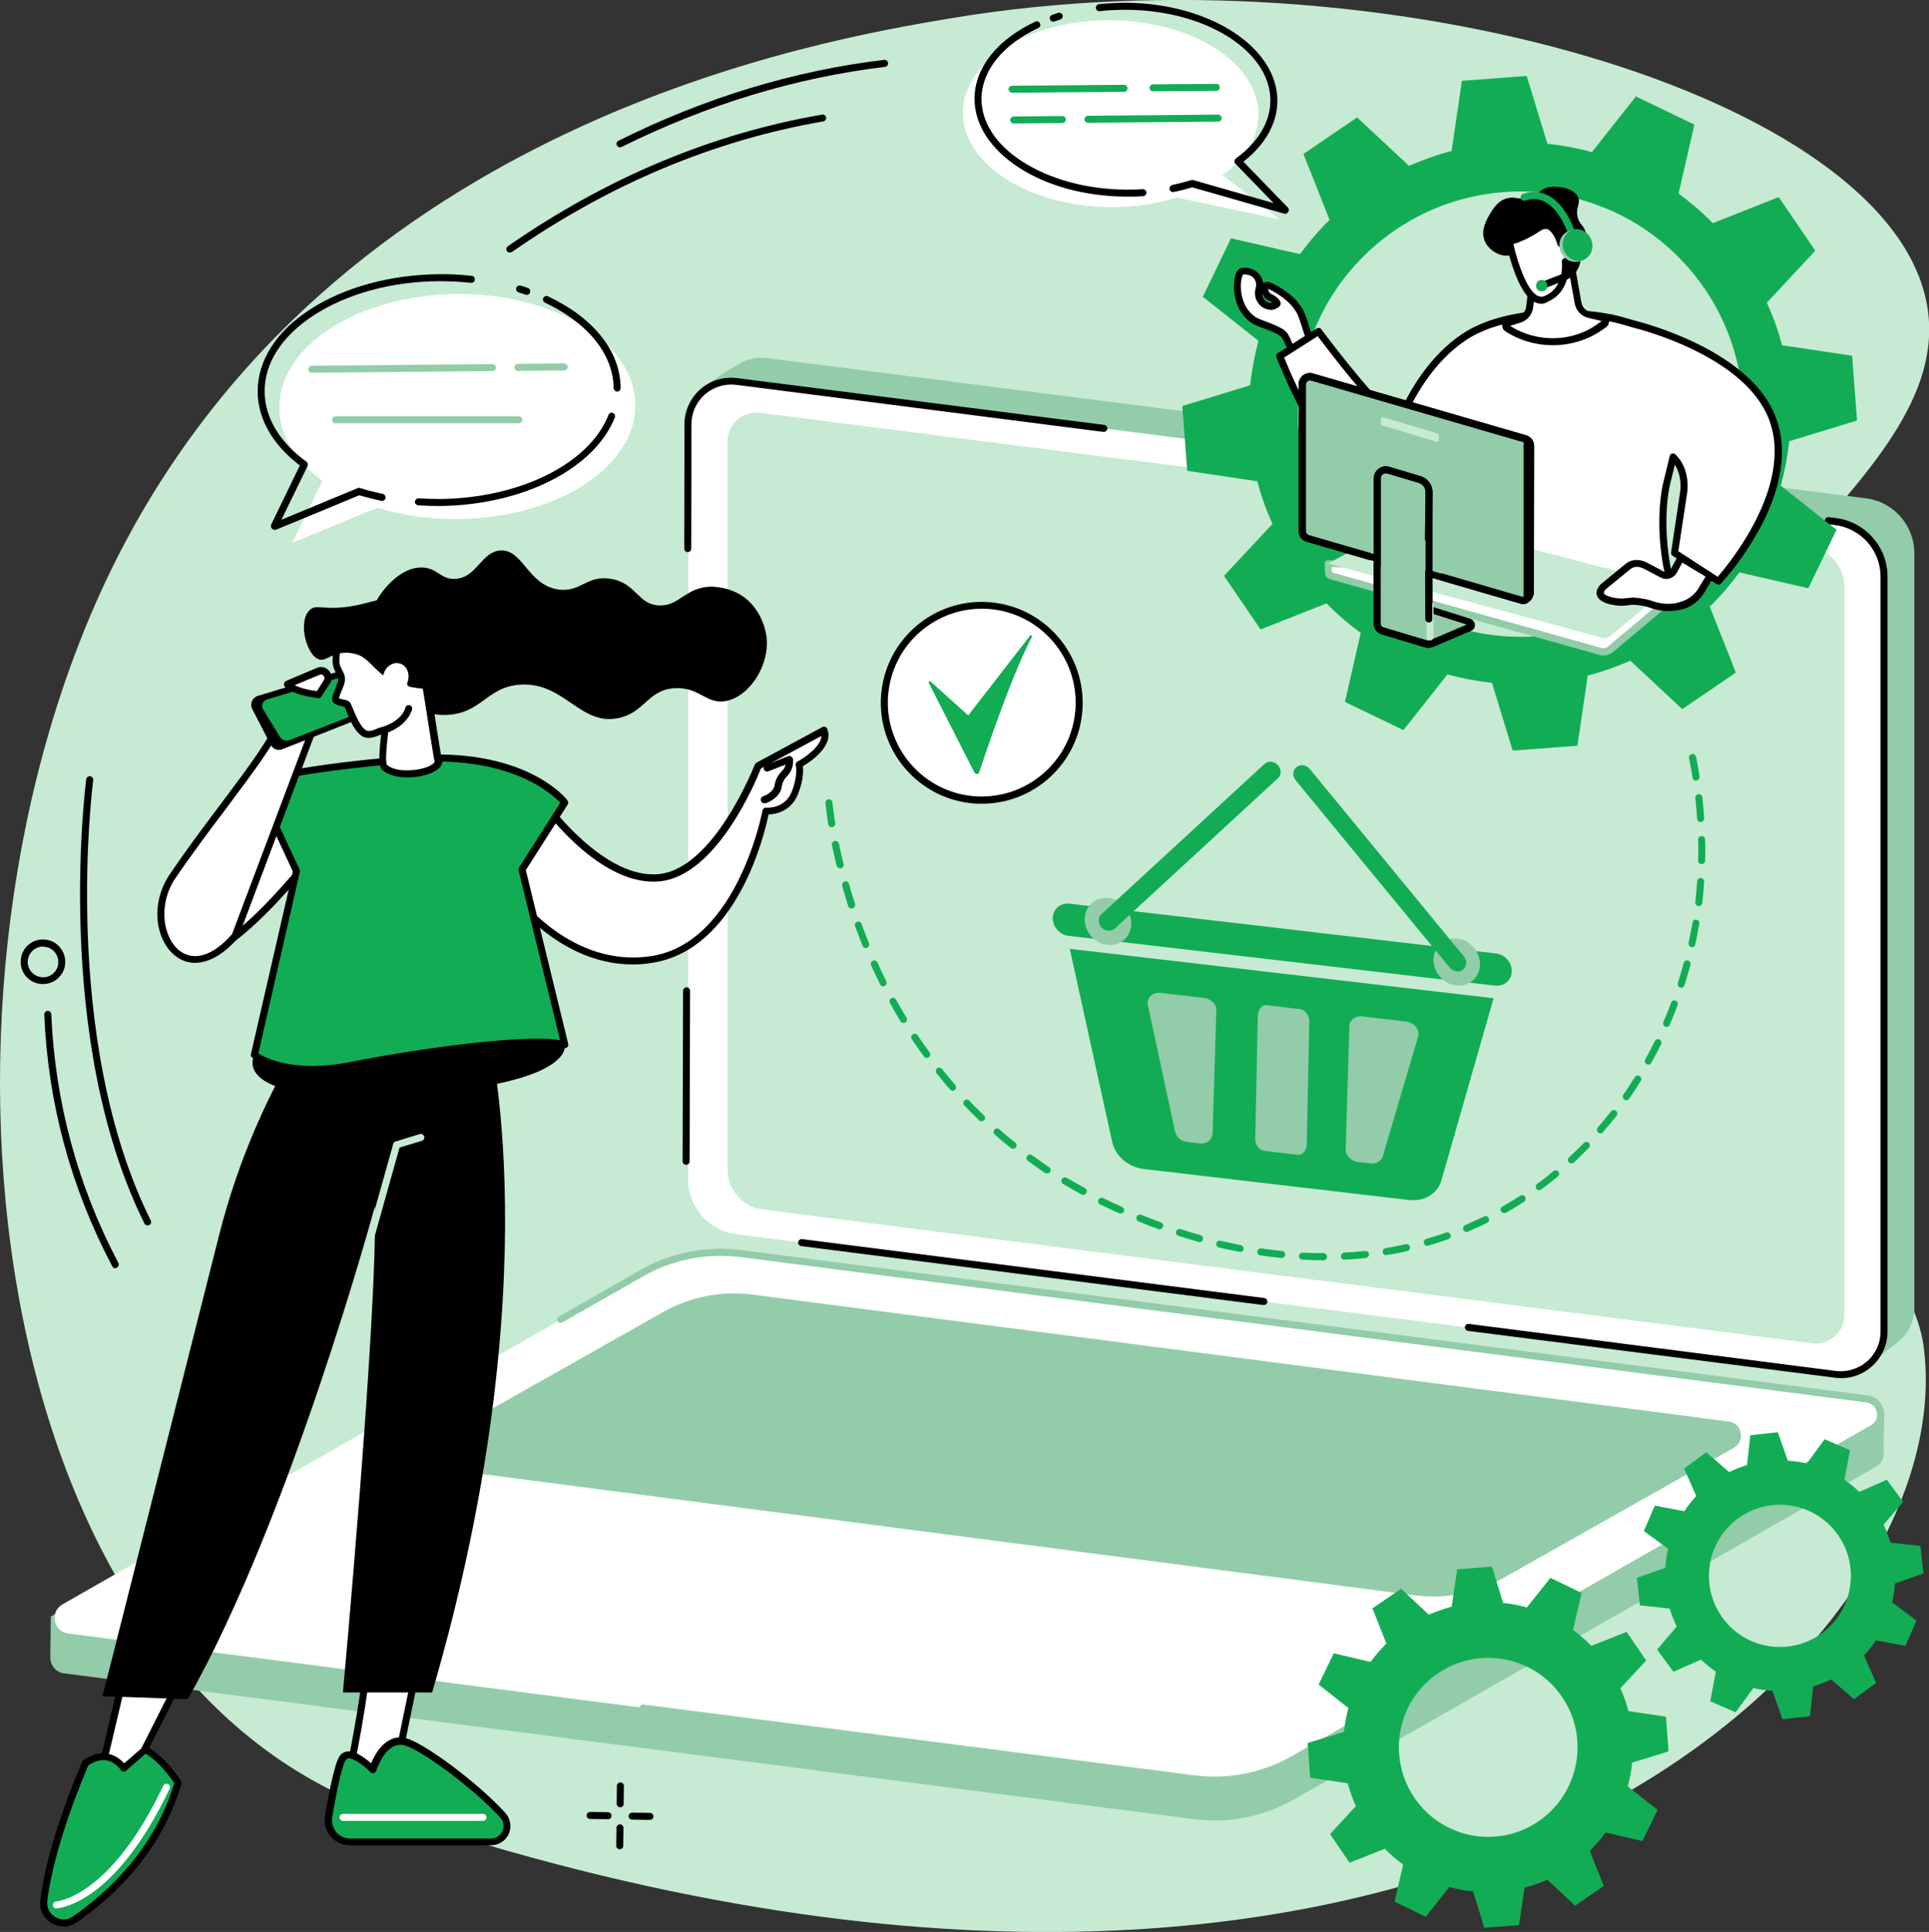 <?xml version="1.0" encoding="utf-8"?>
<!-- Generator: Adobe Illustrator 27.0.1, SVG Export Plug-In . SVG Version: 6.00 Build 0)  -->
<svg version="1.1" id="Vrstva_1" xmlns="http://www.w3.org/2000/svg" xmlns:xlink="http://www.w3.org/1999/xlink" x="0px" y="0px"
	 viewBox="0 0 828 829.3" style="enable-background:new 0 0 828 829.3;" xml:space="preserve">
<rect x="0" y="0" width="828" height="829.3" fill="#333333" stroke="none"/>
<style type="text/css">
	.st0{fill:#C7EAD2;}
	.st1{fill:#92CCA9;}
	.st2{fill:#FFFFFF;}
	.st3{fill:#12AC55;}
</style>
<path class="st0" d="M408.4,7.8C353,17.1,144.3,51.9,49.5,241C-41.9,423.6-8.9,719.7,166.6,778.6C617.1,929.8,844,707.3,825.6,577.3
	c-6.9-48.7-103.3-139.6-114-206.1c-16.9-105.1,129.1-161.8,115.6-240C811.6,41.1,593.1-23,408.4,7.8z"/>
<path class="st1" d="M802.3,585.6l-473.1-65.8c-11.9-1.5-20.8-11.6-20.8-23.6l-6.5-330c0,0,10.8-7.8,16.9-10.8
	c3.1-1.5,6.7-2.2,10.4-1.7l471.7,60.2c11.9,1.5,20.8,11.6,20.8,23.6v324.1c0,5.8-2.7,10.9-6.8,14.3
	C811.2,579,802.3,585.6,802.3,585.6z"/>
<path class="st2" d="M787.9,590l-471.7-60.2c-11.9-1.5-20.8-11.6-20.8-23.6V182.1c0-11.1,9.8-19.7,20.8-18.3l471.7,60.2
	c11.9,1.5,20.8,11.6,20.8,23.6v324.1C808.7,582.8,798.9,591.4,787.9,590z"/>
<path class="st0" d="M777.8,576.6l-450.4-57.4c-8.6-1.1-15.1-8.5-15.1-17.2V189.4c0-7.4,6.5-13.2,13.9-12.2l450.4,57.4
	c8.6,1.1,15.1,8.5,15.1,17.2v312.7C791.7,571.8,785.2,577.6,777.8,576.6z"/>
<path d="M542.5,560.2c-0.1,0-0.1,0-0.2,0l-198.4-25.3c-0.8-0.1-1.4-0.9-1.3-1.7c0.1-0.8,0.9-1.4,1.7-1.3l198.4,25.3
	c0.8,0.1,1.4,0.9,1.3,1.7C543.9,559.6,543.2,560.2,542.5,560.2z"/>
<path d="M790.2,591.6c-0.8,0-1.7-0.1-2.5-0.2l-157.6-20.1c-0.8-0.1-1.4-0.9-1.3-1.7c0.1-0.8,0.9-1.4,1.7-1.3L788,588.5
	c4.8,0.6,9.7-0.9,13.4-4.1c3.7-3.2,5.8-7.9,5.8-12.7V247.5c0-11.2-8.4-20.7-19.5-22.1l-3.1-0.4c-0.8-0.1-1.4-0.9-1.3-1.7
	c0.1-0.8,0.9-1.4,1.7-1.3l3.1,0.4c12.6,1.6,22.1,12.4,22.1,25.1v324.1c0,5.7-2.5,11.2-6.8,15C799.7,589.9,795,591.6,790.2,591.6z"/>
<path d="M295.2,237C295.2,237,295.2,237,295.2,237c-0.8,0-1.5-0.7-1.5-1.5l0.1-53.4c0-5.7,2.5-11.2,6.8-15c4.3-3.8,10-5.5,15.7-4.8
	l157.7,20.1c0.8,0.1,1.4,0.9,1.3,1.7c-0.1,0.8-0.9,1.4-1.7,1.3L316,165.2c-4.8-0.6-9.7,0.9-13.4,4.1c-3.7,3.2-5.8,7.9-5.8,12.7
	l-0.1,53.4C296.7,236.4,296,237,295.2,237z"/>
<path d="M294.5,500C294.5,500,294.5,500,294.5,500c-0.8,0-1.5-0.7-1.5-1.5l0.2-73.2c0-0.8,0.7-1.5,1.5-1.5c0,0,0,0,0,0
	c0.8,0,1.5,0.7,1.5,1.5l-0.2,73.2C296,499.4,295.3,500,294.5,500z"/>
<path class="st1" d="M512.7,780.9L27.5,718.3c-3.8-0.5-5.9-3.7-5.9-6.8c0-2.2,0.2-17.6,0.2-17.6l256.5-146.6
	c12.9-7.3,29.5-10.2,44.2-8.3l479,61.8c2.9,0.4,5.4,2.2,6.5,4.9l0.8,1.8c0,0-0.4,12.9-0.2,15.9c0.1,2.4-0.9,4.8-3.4,6.2l-250.1,143
	C542.2,779.8,527.3,782.8,512.7,780.9z"/>
<path class="st2" d="M87.2,708.7l-57.9-7.5c-6.4-0.8-8.1-9.3-2.5-12.5l248.7-142.1c12.9-7.3,27.7-10.3,42.4-8.4l483.4,62.4
	c6.4,0.8,8.1,9.3,2.5,12.5L555.1,755.3c-12.9,7.3-27.7,10.3-42.4,8.4L87.2,708.7z"/>
<path class="st1" d="M607.3,684.8l-419.2-54.5c-5.8-0.7-7.3-8.4-2.2-11.3l98.6-55.7c11.6-6.6,25.1-9.3,38.3-7.6l419.2,54.5
	c5.8,0.7,7.3,8.4,2.2,11.3l-98.6,55.7C634,683.9,620.6,686.5,607.3,684.8z"/>
<path class="st1" d="M521.2,765.7c-2.9,0-5.8-0.2-8.7-0.6l-236.7-30.4c-0.8-0.1-1.4-0.9-1.3-1.7c0.1-0.8,0.9-1.4,1.7-1.3l236.7,30.4
	c14.3,1.8,29-1.1,41.5-8.2l248.7-142.1c2.4-1.4,2.9-3.8,2.5-5.6c-0.4-1.8-1.7-3.8-4.5-4.2l-483.4-62.4c-14.3-1.8-29,1.1-41.5,8.2
	l-34.9,19.9c-0.7,0.4-1.6,0.2-2-0.6c-0.4-0.7-0.2-1.6,0.6-2l34.9-19.9c13.1-7.5,28.5-10.5,43.4-8.6l483.4,62.4c3.6,0.5,6.3,3,7,6.6
	c0.7,3.5-0.9,7-4,8.8L555.8,756.6C545.3,762.6,533.3,765.7,521.2,765.7z"/>
<path class="st3" d="M641.1,428.5l-181.9-21.2l18.2,82.9c1.3,6,6.9,10.8,13.5,11.6l113.8,13.3c6.6,0.8,12.4-2.7,14-8.4L641.1,428.5z
	"/>
<path class="st3" d="M641.8,423.1l-183.2-21.4c-3.8-0.4-6.8-3.9-6.7-7.7c0.1-3.8,3.3-6.5,7.1-6.1l183.2,21.4
	c3.8,0.4,6.8,3.9,6.7,7.7C648.8,420.8,645.6,423.5,641.8,423.1z"/>
<path class="st1" d="M516.9,428.4l-18.7-2.2c-3.5-0.4-6.2,2.2-5.5,5.3l11.7,54.3c0.5,2.3,2.7,4.1,5.2,4.4l5.3,0.6
	c3,0.4,5.5-1.5,5.6-4.2l1.6-52.8C522.3,431.2,519.9,428.7,516.9,428.4z"/>
<path class="st1" d="M608.7,445c0.9-2.9-1.6-6.1-5.2-6.5l-18.7-2.2c-3-0.4-5.5,1.5-5.6,4.2l-1.6,52.8c-0.1,2.7,2.3,5.1,5.3,5.5
	l5.3,0.6c2.6,0.3,4.8-1,5.4-3.2L608.7,445z"/>
<path class="st1" d="M558.2,433.2l-14.3-1.7c-2.1-0.3-3.9,1.7-4,4.4l-1.1,52.8c-0.1,2.7,1.6,5,3.8,5.3l14.3,1.7
	c2.1,0.3,3.9-1.7,4-4.4l1.1-52.8C562,435.8,560.3,433.5,558.2,433.2z"/>
<g>
	<path class="st1" d="M485.6,396.7c-0.1,5.5-4.8,9.5-10.3,8.9s-9.9-5.7-9.7-11.2c0.1-5.5,4.8-9.5,10.3-8.9
		C481.4,386.1,485.7,391.1,485.6,396.7z"/>
	<path class="st3" d="M475.5,399.5c-1-0.1-2-0.6-2.7-1.4c-1.6-1.7-1.6-4.3,0-5.7l70-64.5c1.6-1.4,4.1-1.2,5.7,0.5
		c1.6,1.7,1.6,4.3,0,5.7l-70,64.5C477.6,399.3,476.5,399.6,475.5,399.5z"/>
</g>
<g>
	<path class="st1" d="M615.3,411.8c-0.1,5.5,4.2,10.6,9.7,11.2c5.5,0.6,10.1-3.3,10.3-8.9c0.1-5.5-4.2-10.6-9.7-11.2
		C620.1,402.3,615.5,406.2,615.3,411.8z"/>
	<path class="st3" d="M625.2,417c1,0.1,2-0.1,2.8-0.8c1.7-1.3,1.8-3.9,0.3-5.7l-66.1-80.4c-1.5-1.8-4-2.2-5.7-0.8
		c-1.7,1.3-1.8,3.9-0.3,5.7l66.1,80.4C623.1,416.3,624.2,416.8,625.2,417z"/>
</g>
<ellipse transform="matrix(0.252 -0.968 0.968 0.252 23.232 633.327)" class="st2" cx="421.5" cy="301.6" rx="41.8" ry="41.8"/>
<path d="M421.5,345c-1.1,0-2.2,0-3.4-0.1c-23.8-1.8-41.7-22.7-39.9-46.5c0.9-11.5,6.2-22,15-29.6c8.8-7.5,20-11.2,31.5-10.3
	c23.8,1.8,41.7,22.7,39.9,46.5C462.9,327.7,443.9,345,421.5,345z M421.4,261.3c-9.6,0-18.8,3.4-26.2,9.7c-8.2,7-13.1,16.8-14,27.5
	c-1.7,22.2,15,41.6,37.1,43.3c1,0.1,2.1,0.1,3.1,0.1c20.9,0,38.6-16.1,40.2-37.2c1.7-22.2-15-41.6-37.1-43.3
	C423.5,261.3,422.4,261.3,421.4,261.3z"/>
<path class="st3" d="M442.9,273.4c-7,13.6-14.7,34.6-22.6,58.1c-0.3,0.9-1.5,1-2,0.2l-19.6-38.5c-0.3-0.5,0.4-1,0.8-0.6l16.1,14.5
	l26.5-34.2C442.4,272.4,443.1,272.8,442.9,273.4z"/>
<path class="st3" d="M768,189.4l29.1-8.9l-2.1-27.8l-30.1-4.5c-1.6-6.2-3.8-12.3-6.5-18.3l20.8-22.3l-15.7-23l-28.3,11.2
	c-4.6-4.7-9.5-8.9-14.7-12.7l6.8-29.6l-25.1-12.1l-18.9,23.9c-6.2-1.7-12.6-2.9-19.1-3.6l-8.9-29.1l-27.8,2.1l-4.4,30.1
	c-6.2,1.6-12.3,3.8-18.3,6.4l-22.3-20.8l-23,15.7l11.2,28.3c-4.7,4.6-8.9,9.5-12.7,14.7l-29.6-6.8l-12.1,25.1l23.9,18.9
	c-1.7,6.2-2.9,12.6-3.6,19.1l-29.1,8.9l2.1,27.8l30.1,4.5c1.6,6.2,3.8,12.3,6.5,18.3l-20.8,22.3l15.7,23l28.3-11.2
	c4.6,4.7,9.5,8.9,14.7,12.7l-6.8,29.6l25.1,12.1l18.9-23.9c6.2,1.7,12.6,2.9,19.1,3.6l8.9,29.1l27.8-2.1l4.4-30.1
	c6.2-1.6,12.3-3.8,18.3-6.4l22.3,20.8l23-15.7l-11.2-28.3c4.7-4.6,8.9-9.5,12.7-14.7l29.6,6.8l12.1-25.1l-23.9-18.9
	C766.1,202.2,767.3,195.8,768,189.4z M653.2,271.4c-50.2,0-90.9-40.7-90.9-90.9c0-50.2,40.7-90.9,90.9-90.9
	c50.2,0,90.9,40.7,90.9,90.9C744,230.7,703.4,271.4,653.2,271.4z"/>
<ellipse transform="matrix(0.707 -0.707 0.707 0.707 65.536 513.662)" class="st0" cx="652.8" cy="177.7" rx="95.6" ry="95.6"/>
<g>
	<g>
		<g>
			<path class="st2" d="M562.8,147.3c-1.4-3.7-3.5-11.5-5-14c-1.5-2.5-3.3-4.6-6.3-6.8c-1.5-1.1-4.7-3.2-7.1-4.1
				c-2.5-0.8-1.7,4.1,0.5,5.1c2.2,1,3.8,2.7,3.2,3.1c-0.4,0.3-1.7,1.5-4,0.8c-2.5-0.8-4.1-3.3-3.8-5.9c0-0.5,0.1-0.9,0.2-1.4
				c0.8-2.7-0.3-5.7-2.9-6.9c-1.2-0.6-2.6-1-4.4-0.8c-2.8,0.3-4.4,15.8,5.7,21.5c2.1,1.2,10.8,3.6,12.5,6.2c1.7,2.6,3.3,7.8,3.3,7.8
				L562.8,147.3z"/>
			<path d="M554,154l-0.6-1.7c0,0-1.6-5-3.2-7.4c-0.9-1.4-5.8-3.2-8.4-4.2c-1.6-0.6-2.9-1.1-3.6-1.5c-8.1-4.5-9.3-14.7-8.2-20
				c0.7-3.3,2.1-4.1,3.1-4.2c1.9-0.2,3.6,0.1,5.2,0.9c2.2,1.1,3.6,3.3,3.9,5.7c0.7-0.6,1.6-0.8,2.7-0.5c2.6,0.9,5.8,3.1,7.5,4.3
				c2.8,2,4.9,4.3,6.7,7.2c1,1.7,2.2,5.4,3.3,9c0.6,2,1.2,3.9,1.7,5.2l0.5,1.2L554,154z M533.6,117.8c-0.5,0.6-1.2,3.1-0.9,6.9
				c0.2,2.5,1.4,8.7,6.9,11.8c0.5,0.3,1.8,0.8,3.2,1.3c4.8,1.8,8.5,3.3,9.9,5.4c1.1,1.8,2.2,4.6,2.9,6.4l5.3-3
				c-0.4-1.2-0.9-2.7-1.4-4.2c-1-3.3-2.2-7-3-8.3c-1.6-2.6-3.4-4.5-5.9-6.4c-1.2-0.8-4-2.8-6.3-3.7c0.1,0.7,0.5,1.8,1.2,2.1
				c1.4,0.6,4.1,2.3,4.2,4.1c0,0.7-0.3,1.3-0.9,1.6l-0.1,0.1c-0.7,0.5-2.4,1.7-5.1,0.8c-3.1-1-5.2-4.1-4.9-7.5
				c0.1-0.6,0.1-1.1,0.3-1.6c0.6-2.1-0.3-4.3-2.1-5.2C536,118,534.8,117.7,533.6,117.8z M541.8,125.8c-0.1,1.9,1.1,3.6,2.8,4.1
				c0.6,0.2,1.1,0.2,1.5,0.1c-0.4-0.4-1-0.8-1.8-1.1C543.1,128.3,542.2,127.1,541.8,125.8z"/>
		</g>
	</g>
	<g>
		<path class="st2" d="M759.4,176.5c-12.3-25.2-53-36.1-58.2-37.4c-1.9-0.6-3.8-1.1-5.9-1.7c-17.3-4.6-49.4-4.4-66.8,7.2
			c-14.2,9.5-23,24.7-28.1,37.2c-11.8-9-34.4-39.6-34.4-39.6l-16.7,10.6c0,0,34.6,88.8,69.1,71.3c5.8-3,9.4-7,11.4-11.2l1,26.7
			l86.7,11.6c-3.9-12.5-5.1-32-1.8-44.7c0.9-3.5,1.7-6.9,2.5-10.3c6.2,6.1,4.5,15.1,4.5,15.1l-3.9,26l18.8,12.2
			C737.6,249.6,775.3,209.1,759.4,176.5z"/>
		<path d="M717.5,252.7c-0.1,0-0.1,0-0.2,0l-86.7-11.6c-0.7-0.1-1.3-0.7-1.3-1.4l-0.8-21.8c-2.4,3.1-5.5,5.6-9.4,7.6
			c-5.8,3-12.1,3.2-18.5,0.8c-28.2-10.7-51.7-70.4-52.7-72.9c-0.3-0.7,0-1.4,0.6-1.8l16.7-10.6c0.7-0.4,1.5-0.3,2,0.4
			c0.2,0.3,20.8,28,32.6,38c5-11.6,13.7-26.6,27.9-36.1c18.7-12.5,51.6-11.8,68-7.4c1.9,0.5,3.8,1.1,6,1.7
			c4.7,1.2,46.5,12.3,59.1,38.2c16.1,33.1-20.5,73-22.1,74.7c-0.5,0.5-1.3,0.6-1.9,0.2L718,238.6c-0.5-0.3-0.8-0.9-0.7-1.5l3.9-26
			c0-0.1,1.1-6.4-2.3-11.6c-0.6,2.4-1.2,4.9-1.8,7.4c-3,11.7-2.2,31,1.8,43.9c0.2,0.5,0,1-0.3,1.4
			C718.4,252.5,717.9,252.7,717.5,252.7z M632.2,238.3l83.2,11.1c-3.7-13.4-4.2-31.6-1.2-43.3c0.9-3.5,1.7-7,2.5-10.3
			c0.1-0.5,0.5-1,1-1.1c0.5-0.2,1.1,0,1.5,0.4c6.7,6.6,5,16.1,5,16.5l-3.8,25l16.9,11c5.4-6.2,34.6-41.9,20.8-70.4
			c-12-24.7-52.6-35.5-57.2-36.6c-2.2-0.7-4.1-1.2-5.9-1.7c-16.5-4.4-48.4-4.4-65.6,7c-14.3,9.5-22.9,25.1-27.6,36.6
			c-0.2,0.4-0.5,0.8-1,0.9c-0.4,0.1-0.9,0-1.3-0.3c-10.7-8.1-29.6-33.1-33.9-38.8l-14.4,9.2c3.4,8.4,25.6,60.6,50.5,70
			c5.7,2.2,10.9,1.9,16-0.7c5-2.5,8.6-6.1,10.7-10.6c0.3-0.6,1-1,1.7-0.8c0.7,0.1,1.2,0.7,1.2,1.4L632.2,238.3z"/>
	</g>
	<g>
		<path class="st2" d="M570,241.9l0.2,4.1c0,0.5,0.4,1,0.9,1.2l116,32.6c1.3,0.4,2.7,0.1,3.7-0.7l24.7-20.7L707,249l-125.4-12.6
			L570,241.9z"/>
		<path class="st1" d="M688.3,281.4c-0.5,0-1-0.1-1.5-0.2l-116-32.6c-1.1-0.3-2-1.3-2-2.5l-0.2-4.1c0-0.4,0.1-0.8,0.4-1.1
			c0.3-0.3,0.7-0.5,1.1-0.4l137,7c0.4,0,0.8,0.2,1,0.5l8.7,9.3c0.3,0.3,0.4,0.7,0.4,1.1c0,0.4-0.2,0.8-0.5,1.1l-24.7,20.7
			C690.8,280.9,689.6,281.4,688.3,281.4z M571.7,245.7l115.9,32.5c0.8,0.2,1.7,0,2.4-0.5l23.5-19.7l-7.2-7.7l-134.7-6.9L571.7,245.7
			z"/>
		<path class="st0" d="M570,241.9l117.8,31.9c1.2,0.3,2.4,0,3.3-0.7l26.4-21.9l-111.3-28.8L570,241.9z"/>
	</g>
	<g>
		<path class="st2" d="M721.5,239.4l-3.1,5.6c-1,1.8-3.2,2.4-5,1.4l-6.8-3.6c-0.8-0.4-1.8-0.8-2.9-1c-1.8-0.4-3.6,0.1-5.1,1.3
			l-10.5,8.6c-5.3,5.7,6.3,6.9,8.6,6.7c4-0.4,4-0.4,4-0.4s4.4,0.2,7.9,1.4c3.5,1.3,8.5,2,13.6,0.2l0.4-0.1c3-1.1,5.6-3.1,7.4-5.8
			l4-6.7L721.5,239.4z"/>
		<path d="M716.1,262.3c-3.3,0-6.1-0.8-7.8-1.4c-3-1.1-6.7-1.3-7.4-1.3l-3.9,0.4c-1.8,0.2-9.5-0.3-11.3-3.9c-0.6-1.1-0.8-3,1.4-5.3
			c0,0,0.1-0.1,0.1-0.1l10.5-8.6c1.8-1.5,4.1-2,6.3-1.6c1.2,0.2,2.4,0.7,3.3,1.2l6.8,3.6c0.5,0.3,1.1,0.4,1.7,0.2
			c0.6-0.2,1-0.5,1.3-1l3-5.6c0.2-0.4,0.5-0.6,0.9-0.7c0.4-0.1,0.8,0,1.2,0.2l12.6,7.6c0.7,0.4,0.9,1.3,0.5,2.1l-4,6.7
			c-2,3-4.9,5.3-8.2,6.5l-0.4,0.1C720.5,262,718.2,262.3,716.1,262.3z M700.9,256.5C700.9,256.5,700.9,256.5,700.9,256.5
			c0.3,0,4.7,0.2,8.4,1.5c2.5,0.9,7.4,2.1,12.5,0.2l0.4-0.1c2.7-1,5.1-2.8,6.7-5.3l3.2-5.3l-10-6l-2.3,4.3c-0.7,1.2-1.8,2.1-3.1,2.5
			c-1.3,0.4-2.7,0.2-3.9-0.4l-6.8-3.6c-0.7-0.4-1.6-0.7-2.5-0.9c-1.3-0.3-2.7,0.1-3.8,1l-10.4,8.5c-0.4,0.4-1.1,1.3-0.8,1.8
			c0.8,1.6,6.4,2.4,8.2,2.2l4-0.4C700.8,256.5,700.8,256.5,700.9,256.5z"/>
	</g>
</g>
<g>
	<path d="M651.7,109.5c-2.1-1-3.2,0.6-6.2,0.2c-3.3-0.5-6.9-2.9-8.3-6.5c-1.6-4.3,0.7-8.5,2.2-11.1c1.5-2.6,3.4-5.5,6.6-6.7
		c4.3-1.6,6,0.9,10.9-0.7c4-1.2,3.7-3.2,7.2-4.2c2.9-0.8,11.4-0.4,13.3,4.2c1.2,2.9-1.4,4.7-0.1,8.9c0.8,2.6,2,2.9,2.9,4.9
		c2.2,4.9-0.6,13.6-5.8,16.5C667.3,119,655.3,111.2,651.7,109.5z"/>
	<g>
		<path class="st2" d="M658.3,117.8l-1.7,13.8c-0.3,2.6-2.2,4.8-4.7,5.5l-4.8,1.5c-0.9,0.3-1.1,1.6-0.3,2.1c12.1,8,28.9,7.9,40.5-1
			l1.4-1c0.9-0.7,0.6-2.1-0.5-2.4l-5.9-1.3c-2.5-0.6-4.4-2.6-4.9-5.2l-3.6-20.4L658.3,117.8z"/>
		<path d="M666.5,148.2c-7.1,0-14.3-2-20.5-6.1c-0.9-0.6-1.3-1.6-1.2-2.6c0.1-1,0.8-1.9,1.8-2.2l4.8-1.5c2-0.5,3.5-2.2,3.7-4.2
			l1.7-13.8c0.1-0.5,0.3-0.9,0.8-1.1l15.4-8.3c0.4-0.2,0.9-0.2,1.4,0c0.4,0.2,0.7,0.6,0.8,1.1l3.6,20.4c0.4,2,1.8,3.5,3.8,4l5.9,1.3
			c1.1,0.2,1.9,1.1,2.1,2.2c0.2,1.1-0.2,2.2-1,2.9l-1.4,1C682,145.8,674.3,148.2,666.5,148.2z M648.2,139.9
			c11.8,7.5,27.4,7,38.2-1.3l1.1-0.8l-5.6-1.3c-3.1-0.7-5.5-3.2-6-6.4l-3.3-18.3l-12.9,7l-1.6,13.1c-0.4,3.3-2.7,5.9-5.8,6.7
			L648.2,139.9z"/>
	</g>
	<g>
		<path class="st2" d="M671.9,112.3c0,0,5.4-2.7,3.5-7.7c-1.7-4.6-5.5,0-5.5,0s-3.1-11.1-9.5-6.7c-6.5,4.4-12.6,6-12.6,6
			s2.3,11.2,6.4,18.6c2.5,4.5,5.6,7.6,9.3,6.1C673.6,124.4,671.9,112.3,671.9,112.3z"/>
		<path d="M661.6,130.4c-2.5,0-5.6-1.6-8.7-7.3c-4.1-7.6-6.4-18.6-6.5-19.1c-0.2-0.8,0.3-1.5,1.1-1.8c0.1,0,6-1.6,12.1-5.8
			c2.4-1.6,4.4-1.4,5.6-1c2.8,1,4.5,4.1,5.4,6.3c0.9-0.6,2-1.1,3.1-0.9c0.9,0.2,2.2,0.8,3.1,3c1.7,4.4-1.1,7.6-3.4,9.1
			c0.1,3.2-0.2,13-9.4,16.8C663.3,130.2,662.5,130.4,661.6,130.4z M649.6,104.8c0.7,3.1,2.8,11.2,5.9,16.9c2.5,4.6,5,6.4,7.4,5.4
			c8.9-3.6,7.5-14.5,7.5-14.6c-0.1-0.6,0.2-1.3,0.8-1.5c0.4-0.2,4.1-2.2,2.8-5.9c-0.3-0.7-0.6-1.1-0.7-1.1c-0.5-0.1-1.6,0.7-2.2,1.5
			c-0.4,0.4-0.9,0.6-1.5,0.5c-0.5-0.1-1-0.5-1.1-1.1c-0.4-1.5-2-5.7-4.3-6.5c-0.9-0.3-1.8-0.1-2.9,0.6
			C656.5,102.3,651.9,104.1,649.6,104.8z"/>
	</g>
</g>
<g>
	<path d="M663.2,123.7l-1.1-2.8l8.7-3.4c3.4-1.3,5.3-4.9,4.6-8.5l-0.9-4.1l2.9-0.6l0.9,4.1c1,5-1.7,10-6.4,11.9L663.2,123.7z"/>
	<path class="st3" d="M674.6,101.9c-0.6,0-1.2-0.4-1.4-1.1c0-0.1-3.2-10.5-10-14.1c-2.6-1.4-5.4-1.6-8.5-0.6c-0.8,0.3-1.6-0.2-1.9-1
		c-0.3-0.8,0.2-1.6,1-1.9c3.9-1.3,7.5-1,10.9,0.8c7.9,4.2,11.3,15.4,11.5,15.9c0.2,0.8-0.2,1.6-1,1.9
		C674.8,101.9,674.7,101.9,674.6,101.9z"/>
	<path class="st3" d="M660,124.4c-0.9-1-0.9-2.5,0-3.5s2.5-1,3.5,0c0.9,1,0.9,2.5,0,3.5C662.5,125.3,660.9,125.3,660,124.4z"/>
	<path class="st1" d="M669.9,108c-1.4-3.5,0-7.4,3.2-8.7c0.4-0.1,1.7-0.5,2.1-0.6c2.9-0.6,5.1,1.4,6.4,4.6c1.4,3.4,0.9,7-2,8.4
		c-0.1,0.1-1,0.4-1.2,0.4C674.7,113.1,671.4,111.5,669.9,108z"/>
	<path class="st3" d="M671.3,107.5c-1.4-3.5,0.1-7.4,3.4-8.7c3.2-1.3,7,0.6,8.3,4.1c1.4,3.5-0.1,7.4-3.4,8.7
		C676.4,112.9,672.7,111,671.3,107.5z"/>
</g>
<g>
	<path class="st1" d="M653,257.7l-91.7-26.6c-1.4-0.4-2.4-1.7-2.4-3.2V165c0-2.2,2.1-3.8,4.3-3.2l91.7,26.6c1.4,0.4,2.2,1.7,2.2,3.2
		l-0.1,62.4C657,256.3,655.2,258.3,653,257.7z"/>
	<path d="M653.8,259.3c-0.4,0-0.8-0.1-1.2-0.2l-91.7-26.6c-2.1-0.6-3.5-2.5-3.5-4.6V165c0-1.5,0.7-2.9,1.9-3.9
		c1.2-0.9,2.8-1.2,4.2-0.8l91.7,26.6c2,0.6,3.3,2.4,3.3,4.7l-0.1,62.4c0,1.7-0.8,3.4-2.1,4.3C655.6,259,654.7,259.3,653.8,259.3z
		 M653.5,256.3c0.4,0.1,0.8,0,1.1-0.2c0.5-0.4,0.9-1.2,0.9-1.9l0.1-62.4c0-0.3-0.1-1.5-1.1-1.8l-91.7-26.6c-0.6-0.2-1.1-0.1-1.6,0.3
		c-0.5,0.3-0.7,0.9-0.7,1.5v62.8c0,0.8,0.5,1.5,1.3,1.8L653.5,256.3z"/>
</g>
<path d="M654.9,188.5l-0.9-0.2v69.6c1.7,0,3.3-1.4,3.3-3.3v-62.8C657.3,190.2,656.3,188.9,654.9,188.5z"/>
<g>
	<path class="st1" d="M613.3,261.5v-50.3c0-2.5-1.6-4.7-4.1-5.4l-13.4-4c-2.3-0.7-4.7,1.1-4.7,3.5v62.4c0,1.5,1,2.7,2.3,3.1
		l18.7,5.6c0.7,0.2,1.5,0.2,2.2-0.1l16.2-6.9c1.1-0.5,1-2.1-0.1-2.5L613.3,261.5z"/>
	<path d="M613.2,278.1c-0.5,0-0.9-0.1-1.4-0.2l-18.7-5.6c-2-0.6-3.4-2.5-3.4-4.6v-62.4c0-1.6,0.8-3.2,2.1-4.1c1.3-1,3-1.3,4.6-0.8
		l13.4,4c3,0.9,5.1,3.7,5.1,6.9v49.2l16.2,5.1c1.1,0.4,1.9,1.4,2,2.5c0.1,1.2-0.6,2.3-1.7,2.7l-16.2,6.9
		C614.4,277.9,613.8,278.1,613.2,278.1z M594.8,203.1c-0.5,0-0.9,0.1-1.3,0.4c-0.6,0.4-0.9,1-0.9,1.7v62.4c0,0.8,0.5,1.5,1.3,1.7
		l18.7,5.6c0.4,0.1,0.8,0.1,1.2-0.1l15.8-6.7l-16.7-5.3c-0.6-0.2-1-0.8-1-1.4v-50.3c0-1.8-1.2-3.5-3-4l-13.4-4
		C595.2,203.2,595,203.1,594.8,203.1z M630.1,268.4L630.1,268.4L630.1,268.4z"/>
</g>
<path class="st0" d="M616.9,189.7l-23.7-7.1c-0.3-0.1-0.5-0.4-0.5-0.7v-2.1c0-0.5,0.5-0.9,1-0.7l23.1,6.9c0.5,0.2,0.8,0.6,0.8,1.1
	v2.1C617.5,189.6,617.2,189.8,616.9,189.7z"/>
<path class="st0" d="M613.8,274.9c-0.8,0-1.5-0.7-1.5-1.5v-13.7c0-0.8,0.7-1.5,1.5-1.5c0.8,0,1.5,0.7,1.5,1.5v13.7
	C615.3,274.2,614.7,274.9,613.8,274.9z"/>
<path d="M613.1,278.1c-0.5,0-0.9-0.1-1.4-0.2l-18.7-5.6c-2-0.6-3.4-2.5-3.4-4.6v-25.2c0-0.8,0.7-1.5,1.5-1.5c0.8,0,1.5,0.7,1.5,1.5
	v25.2c0,0.8,0.5,1.5,1.3,1.7l18.7,5.6c0.2,0.1,0.4,0.1,0.6,0.1c0.8-0.1,1.5,0.6,1.6,1.4c0.1,0.8-0.6,1.5-1.4,1.6
	C613.4,278.1,613.3,278.1,613.1,278.1z"/>
<path d="M591.2,244c-0.8,0-1.5-0.7-1.5-1.5v-37.2c0-1.6,0.8-3.2,2.1-4.1c1.3-1,3-1.3,4.6-0.8l13.4,4c3,0.9,5.1,3.7,5.1,6.9l-0.3,20
	c0,0.8-0.7,1.5-1.5,1.5c0,0,0,0,0,0c-0.8,0-1.5-0.7-1.5-1.5l0.3-20c0-1.8-1.2-3.5-3-4l-13.4-4c-0.7-0.2-1.4-0.1-1.9,0.3
	c-0.6,0.4-0.9,1-0.9,1.7v37.2C592.7,243.3,592,244,591.2,244z"/>
<path d="M613.3,267.2c-0.8,0-1.5-0.7-1.5-1.5l-0.1-20c0-0.8,0.7-1.5,1.5-1.5c0,0,0,0,0,0c0.8,0,1.5,0.7,1.5,1.5l0.1,20
	C614.8,266.6,614.2,267.2,613.3,267.2C613.3,267.2,613.3,267.2,613.3,267.2z"/>
<path d="M653.8,259.3c-0.4,0-0.8-0.1-1.2-0.2l-33.9-9.9c-0.8-0.2-1.3-1.1-1-1.9c0.2-0.8,1.1-1.3,1.9-1l33.9,9.9
	c0.4,0.1,0.8,0,1.1-0.2c0.5-0.4,0.9-1.2,0.9-1.9l0.1-62.4c0-0.3-0.1-1.5-1.1-1.8l-91.7-26.6c-0.6-0.2-1.1-0.1-1.6,0.3
	c-0.5,0.3-0.7,0.9-0.7,1.5v62.8c0,0.8,0.5,1.5,1.3,1.8l26.5,7.7c0.8,0.2,1.3,1.1,1,1.9c-0.2,0.8-1.1,1.3-1.9,1l-26.5-7.7
	c-2.1-0.6-3.5-2.5-3.5-4.6V165c0-1.5,0.7-2.9,1.9-3.9c1.2-0.9,2.8-1.2,4.2-0.8l91.7,26.6c2,0.6,3.3,2.4,3.3,4.7l-0.1,62.4
	c0,1.7-0.8,3.4-2.1,4.3C655.6,259,654.7,259.3,653.8,259.3z"/>
<path class="st2" d="M477.2,8.7c35,0.4,63.2,18.6,63,40.7c-0.1,9.9-5.9,18.9-15.4,25.8l24.5,19l-44.1-9.4
	c-8.7,2.7-18.5,4.2-28.9,4.1c-35-0.4-63.2-18.6-63-40.7C413.6,25.9,442.2,8.3,477.2,8.7z"/>
<path d="M452.1,9.3c-0.6,0-1.2-0.4-1.4-1c-0.3-0.8,0.1-1.6,0.9-1.9c0.9-0.3,1.7-0.6,2.6-0.9c0.8-0.2,1.6,0.2,1.9,1
	c0.2,0.8-0.2,1.6-1,1.9c-0.8,0.3-1.7,0.5-2.5,0.8C452.4,9.3,452.3,9.3,452.1,9.3z"/>
<path d="M483.9,84.4c-0.4,0-0.7,0-1.1,0c-17.2-0.2-33.4-4.6-45.5-12.5c-12.3-8-19.1-18.6-19-29.8C418.5,29,428,17,444.4,9.3
	c0.8-0.4,1.6,0,2,0.7c0.4,0.8,0,1.6-0.7,2c-15.3,7.2-24.2,18.2-24.4,30.2c-0.1,10.2,6.1,19.8,17.6,27.2c11.7,7.5,27.3,11.8,43.9,12
	c2.6,0,5.2,0,7.7-0.2c0.8-0.1,1.5,0.6,1.6,1.4c0.1,0.8-0.6,1.5-1.4,1.6C488.5,84.4,486.2,84.4,483.9,84.4z"/>
<path d="M551.6,91.8c-0.1,0-0.3,0-0.4-0.1l-39.5-11.3c-2.6,0.8-5.2,1.5-7.9,2c-0.8,0.2-1.6-0.4-1.8-1.2c-0.2-0.8,0.4-1.6,1.2-1.8
	c2.8-0.6,5.5-1.3,8.1-2.1c0.3-0.1,0.6-0.1,0.9,0l34.5,9.9l-16.4-16.9c-0.3-0.3-0.5-0.7-0.4-1.2c0-0.4,0.3-0.8,0.6-1.1
	c9.4-6.8,14.7-15.6,14.8-24.6c0.2-21.3-27.4-38.9-61.5-39.2c-3.9,0-7.9,0.1-11.7,0.6c-0.8,0.1-1.6-0.5-1.7-1.3
	c-0.1-0.8,0.5-1.6,1.3-1.7c3.9-0.4,8-0.6,12.1-0.6c35.8,0.4,64.7,19.3,64.5,42.3c-0.1,9.5-5.3,18.7-14.6,25.9l19.1,19.7
	c0.5,0.5,0.6,1.2,0.2,1.8C552.6,91.5,552.1,91.8,551.6,91.8z"/>
<path class="st3" d="M494.9,39.2c-0.8,0-1.5-0.7-1.5-1.5c0-0.8,0.7-1.5,1.5-1.5l27.2-0.2c0,0,0,0,0,0c0.8,0,1.5,0.7,1.5,1.5
	c0,0.8-0.7,1.5-1.5,1.5L494.9,39.2C494.9,39.2,494.9,39.2,494.9,39.2z"/>
<path class="st3" d="M434.4,39.8c-0.8,0-1.5-0.7-1.5-1.5c0-0.8,0.7-1.5,1.5-1.5l48.1-0.4c0,0,0,0,0,0c0.8,0,1.5,0.7,1.5,1.5
	c0,0.8-0.7,1.5-1.5,1.5L434.4,39.8C434.4,39.8,434.4,39.8,434.4,39.8z"/>
<path class="st3" d="M467,52.7c-0.8,0-1.5-0.7-1.5-1.5c0-0.8,0.7-1.5,1.5-1.5l55.9-0.5c0,0,0,0,0,0c0.8,0,1.5,0.7,1.5,1.5
	c0,0.8-0.7,1.5-1.5,1.5L467,52.7C467,52.7,467,52.7,467,52.7z"/>
<path class="st3" d="M435.1,53c-0.8,0-1.5-0.7-1.5-1.5c0-0.8,0.7-1.5,1.5-1.5l20.9-0.2c0,0,0,0,0,0c0.8,0,1.5,0.7,1.5,1.5
	c0,0.8-0.7,1.5-1.5,1.5L435.1,53C435.1,53,435.1,53,435.1,53z"/>
<path class="st2" d="M195.8,126.2c-42.2,0.5-76.2,22.4-75.9,49.1c0.1,11.9,7.1,22.8,18.5,31.1l-12.9,26.6l36.5-15.1
	c10.5,3.3,22.3,5,34.8,4.9c42.2-0.5,76.2-22.4,75.9-49.1C272.4,147,238,125.8,195.8,126.2z"/>
<path d="M226.1,126.6c-0.2,0-0.3,0-0.5-0.1c-1-0.3-2-0.7-3-1c-0.8-0.2-1.2-1.1-1-1.9c0.2-0.8,1.1-1.2,1.9-1c1.1,0.3,2.1,0.7,3.1,1
	c0.8,0.3,1.2,1.1,0.9,1.9C227.3,126.3,226.7,126.6,226.1,126.6z"/>
<path d="M264.9,168.1c-0.8,0-1.5-0.7-1.5-1.5c-0.2-14.5-10.9-27.9-29.5-36.7c-0.7-0.4-1.1-1.2-0.7-2c0.4-0.7,1.2-1.1,2-0.7
	c19.7,9.3,31.1,23.6,31.2,39.3C266.4,167.4,265.7,168.1,264.9,168.1C264.9,168.1,264.9,168.1,264.9,168.1z"/>
<path d="M187.7,217.2c-2.7,0-5.5-0.1-8.2-0.3c-0.8-0.1-1.5-0.8-1.4-1.6c0.1-0.8,0.8-1.4,1.6-1.4c3.1,0.2,6.2,0.3,9.3,0.3
	c34.3-0.4,64-15.2,72.2-36.1c0.3-0.8,1.2-1.2,1.9-0.8c0.8,0.3,1.1,1.2,0.8,1.9c-8.7,22-39.5,37.6-75,38
	C188.6,217.2,188.2,217.2,187.7,217.2z"/>
<path d="M117.8,227.4c-0.4,0-0.8-0.2-1.1-0.5c-0.4-0.5-0.5-1.1-0.3-1.7l12.3-25.4c-11.6-8.8-18-19.9-18.1-31.5
	c-0.1-13.4,7.9-26.1,22.7-35.6c14.6-9.4,34-14.7,54.7-15c4.9-0.1,9.7,0.2,14.5,0.7c0.8,0.1,1.4,0.8,1.3,1.7
	c-0.1,0.8-0.8,1.4-1.7,1.3c-4.6-0.5-9.4-0.7-14.1-0.7c-20.1,0.2-39,5.4-53.1,14.5c-13.9,9-21.5,20.7-21.3,33.1
	c0.1,11,6.5,21.6,17.9,29.9c0.6,0.4,0.8,1.2,0.5,1.9l-11.2,23l32.8-13.6c0.3-0.1,0.7-0.2,1,0c3.1,1,6.4,1.8,9.7,2.5
	c0.8,0.2,1.3,1,1.2,1.8c-0.2,0.8-1,1.3-1.8,1.2c-3.2-0.7-6.4-1.5-9.5-2.4l-36,14.9C118.2,227.3,118,227.4,117.8,227.4z"/>
<path class="st1" d="M133.8,160c-0.8,0-1.5-0.7-1.5-1.5c0-0.8,0.7-1.5,1.5-1.5l77.6-0.7c0,0,0,0,0,0c0.8,0,1.5,0.7,1.5,1.5
	c0,0.8-0.7,1.5-1.5,1.5L133.8,160C133.8,160,133.8,160,133.8,160z"/>
<path class="st1" d="M222.3,159.2c-0.8,0-1.5-0.7-1.5-1.5c0-0.8,0.7-1.5,1.5-1.5l19.9-0.2c0,0,0,0,0,0c0.8,0,1.5,0.7,1.5,1.5
	c0,0.8-0.7,1.5-1.5,1.5L222.3,159.2C222.3,159.2,222.3,159.2,222.3,159.2z"/>
<path class="st1" d="M222.7,181.7H144c-0.8,0-1.5-0.7-1.5-1.5c0-0.8,0.7-1.5,1.5-1.5h78.7c0.8,0,1.5,0.7,1.5,1.5
	C224.2,181,223.5,181.7,222.7,181.7z"/>
<path d="M242.4,448.5c0,0,5.1,17.3-70.4,21.6c-75.5,4.2-62.8-17.2-62.8-17.2l79.2-23.1L242.4,448.5z"/>
<g>
	<path class="st2" d="M156.4,719c2-0.1-6.9,44.8-6.9,44.8l19.1,2.3l10.4-50.5L156.4,719z"/>
	<path d="M168.6,767.6c-0.1,0-0.1,0-0.2,0l-19.1-2.3c-0.4,0-0.8-0.3-1-0.6c-0.2-0.3-0.3-0.8-0.3-1.2c3.8-18.9,7.5-40.3,7.2-43.6
		c-0.2-0.2-0.3-0.5-0.3-0.8c-0.1-0.8,0.5-1.5,1.3-1.6l22.6-3.4c0.5-0.1,1,0.1,1.3,0.4c0.3,0.4,0.5,0.9,0.4,1.3l-10.4,50.5
		C170,767.1,169.3,767.6,168.6,767.6z M151.3,762.5l16.1,1.9l9.7-47.1l-18.9,2.9c0,2.5-0.7,8.2-3.1,22.1
		C153.6,750.8,152,759.1,151.3,762.5z M156.5,720.5C156.5,720.5,156.5,720.5,156.5,720.5C156.5,720.5,156.5,720.5,156.5,720.5z"/>
</g>
<g>
	<path class="st3" d="M141,779.7c1.6-9.7,4.1-22.7,6.2-25.3c3.4-4.3,12.7,5.1,12.7,5.1s4.2-13.9,13.4-12
		c6.9,1.4,30.2,18.3,42.4,31.7c4,4.4,0.8,11.5-5.1,11.5h-60.5C144.5,790.6,140.1,785.4,141,779.7z"/>
	<path d="M210.7,792.1h-60.5c-3.2,0-6.2-1.4-8.3-3.8c-2.1-2.4-2.9-5.6-2.4-8.8c3.8-22.5,5.8-25.1,6.5-26c0.8-1,2-1.6,3.3-1.7
		c3.4-0.2,7.6,3,10,5.1c1.7-4.1,6.3-12.5,14.4-10.9c7.6,1.5,31.5,19.3,43.2,32.2c2.2,2.5,2.8,5.9,1.5,9
		C217,790.2,214.1,792.1,210.7,792.1z M149.7,754.8c0,0-0.1,0-0.1,0c-0.5,0-0.8,0.2-1.1,0.6c-0.7,0.9-2.6,5-5.9,24.6
		c-0.4,2.3,0.3,4.6,1.7,6.4c1.5,1.8,3.7,2.8,6,2.8h60.5c2.6,0,4.2-1.7,4.9-3.2c0.9-2,0.5-4.1-0.9-5.7
		c-12.1-13.3-35.1-29.9-41.6-31.2c-7.8-1.5-11.7,10.9-11.7,11c-0.2,0.5-0.6,0.9-1.1,1c-0.5,0.1-1.1,0-1.4-0.4
		C156.7,758.3,152.2,754.8,149.7,754.8z M141,779.7L141,779.7L141,779.7z"/>
</g>
<path class="st2" d="M207.3,781.6h-60.1c-0.8,0-1.5-0.7-1.5-1.5c0-0.8,0.7-1.5,1.5-1.5h60.1c0.8,0,1.5,0.7,1.5,1.5
	C208.8,781,208.1,781.6,207.3,781.6z"/>
<g>
	<polygon class="st2" points="76.7,722.1 54.8,765.5 42.6,764.2 53.5,717.8 	"/>
	<path d="M54.8,767c-0.1,0-0.1,0-0.2,0l-12.2-1.3c-0.4,0-0.8-0.3-1.1-0.6c-0.2-0.4-0.3-0.8-0.2-1.2L52,717.4c0.2-0.8,1-1.3,1.7-1.1
		l23.2,4.3c0.5,0.1,0.9,0.4,1.1,0.8c0.2,0.4,0.2,0.9,0,1.3l-21.9,43.3C55.9,766.6,55.4,767,54.8,767z M44.4,762.9l9.5,1l20.5-40.6
		l-19.8-3.7L44.4,762.9z"/>
</g>
<g>
	<path class="st3" d="M53.1,759c0,0-6.2-9.5-16.4-2.2c0,0-14.9,33.4-17.9,59.2c-0.9,7.3,7.4,12.2,13.4,8c14.1-9.8,35.5-29,44.2-58.6
		c0,0-6.4-10.3-14.2-14.2L53.1,759z"/>
	<path d="M27.3,827c-1.8,0-3.6-0.5-5.2-1.5c-3.4-2.1-5.3-5.8-4.8-9.7c3-25.7,17.9-59.3,18-59.6c0.1-0.2,0.3-0.5,0.5-0.6
		c3.5-2.5,7-3.4,10.4-2.8c3.4,0.6,5.8,2.7,7.1,4.1l8-6.9c0.5-0.4,1.1-0.5,1.6-0.2c8.1,4,14.5,14.3,14.8,14.7
		c0.2,0.4,0.3,0.8,0.2,1.2c-8.6,29.3-29.1,48.5-44.8,59.4C31.3,826.4,29.3,827,27.3,827z M37.9,757.8c-1.6,3.8-14.8,34.5-17.6,58.3
		c-0.3,2.8,1,5.4,3.4,6.8c2.4,1.5,5.4,1.4,7.7-0.3c15.2-10.6,35-29.1,43.4-57.2c-1.4-2-6.4-9.2-12.3-12.6l-8.4,7.3
		c-0.3,0.3-0.8,0.4-1.2,0.4c-0.4-0.1-0.8-0.3-1-0.7c0,0-2.3-3.4-6.2-4.2C43.2,755.3,40.6,756,37.9,757.8z"/>
</g>
<path class="st2" d="M24.2,819.2c-0.8,0-1.5-0.6-1.5-1.4c0-0.8,0.6-1.5,1.4-1.6c0.3,0,23.3-1.7,46-49.7c0.4-0.7,1.2-1.1,2-0.7
	c0.7,0.4,1.1,1.2,0.7,2C49.2,817.6,25.3,819.1,24.2,819.2C24.2,819.2,24.2,819.2,24.2,819.2z"/>
<path d="M80.6,729.4L44,728.1l50-197.7c8-31.7,21-61.8,38.5-89.4l76.6,0c0,0,28.3,107.9-23.6,285.5h-38.3c0,0,14.9-162,13.7-208.6
	C160.9,517.9,124.9,651,80.6,729.4z"/>
<path class="st0" d="M156.7,541.1c-0.1,0-0.3,0-0.4-0.1c-0.8-0.2-1.3-1.1-1-1.9l13.5-48.1c0.1-0.5,0.5-0.9,1-1l10.4-3.2
	c0.8-0.2,1.6,0.2,1.9,1c0.2,0.8-0.2,1.6-1,1.9l-9.6,2.9L158.2,540C158,540.6,157.4,541.1,156.7,541.1z"/>
<path class="st2" d="M89.5,410.1c20.8-12.9,34.8-31.2,47.2-45.3L116.9,343L89.5,410.1z"/>
<path d="M89.5,411.6c-0.3,0-0.7-0.1-1-0.4c-0.5-0.4-0.7-1.1-0.4-1.7l27.4-67.1c0.2-0.5,0.6-0.8,1.1-0.9c0.5-0.1,1,0.1,1.4,0.5
	l19.9,21.9c0.5,0.6,0.5,1.4,0,2c-1.9,2.2-3.9,4.4-5.9,6.7c-11.2,13-23.9,27.8-41.7,38.8C90.1,411.6,89.8,411.6,89.5,411.6z
	 M117.3,345.8l-24.7,60.5c15.4-10.4,26.8-23.8,37-35.6c1.7-2,3.4-3.9,5-5.8L117.3,345.8z"/>
<g>
	<path class="st2" d="M353.7,313.5l-28.3,15.3c0,0-17.4,45.3-42.2,48s-49.4-31.6-49.4-31.6l-16.5,35.3c0,0,24.2,37.5,62.6,31.4
		c38.4-6,48.9-63.7,48.9-63.7c0,0,9.1,0.9,12.5-8c2.9-7.6,1.7-12,1.7-12S356.6,320.8,353.7,313.5z"/>
	<path d="M271.6,414c-34,0-55.4-32.4-55.6-32.8c-0.3-0.4-0.3-1-0.1-1.4l16.5-35.3c0.2-0.5,0.7-0.8,1.2-0.9c0.5-0.1,1,0.2,1.4,0.6
		c0.2,0.3,24.4,33.6,48,31c23.7-2.6,40.8-46.6,41-47c0.1-0.3,0.4-0.6,0.7-0.8l28.3-15.3c0.4-0.2,0.8-0.2,1.2-0.1
		c0.4,0.1,0.7,0.5,0.9,0.9c2.9,7.3-7.2,14.1-10.5,16c0.2,1.9,0.3,6-2,11.8c-2.6,6.7-8.1,8.4-11.2,8.8c-0.6,0.1-1.1,0.1-1.5,0.1
		c-1.8,8.8-13.6,58-49.9,63.7C277.2,413.8,274.4,414,271.6,414z M219,380.3c3.5,5,26.5,35.4,60.7,30.1c36.9-5.8,47.5-62,47.6-62.5
		c0.1-0.6,0.6-1.1,1.2-1.2c0.2,0,0.3,0,0.5,0c0.5,0,8,0.5,10.9-7c2.7-6.9,1.7-11,1.7-11.1c-0.2-0.7,0.1-1.4,0.7-1.7
		c3.1-1.6,10.1-6.5,10.3-11l-26,14c-2.1,5.4-18.9,45.8-43.2,48.4c-22.1,2.4-43.5-22.7-49.3-30.2L219,380.3z"/>
</g>
<path d="M328,344.8c-0.6,0-1.2-0.4-1.4-1.1c-0.2-0.8,0.2-1.6,1-1.9c0,0,4.4-1.4,4.9-4.8c0.4-2.8,2-4.9,3.3-6.2
	c0.7-0.7,1.2-1.6,1.4-2.6l-7.4,2.9c-0.8,0.3-1.6-0.1-1.9-0.8c-0.3-0.8,0.1-1.6,0.8-1.9l9.6-3.8c0.5-0.2,1-0.1,1.4,0.2
	c0.4,0.3,0.7,0.7,0.7,1.2v1.1c0,2.2-0.9,4.3-2.4,5.9c-1,0.9-2.1,2.5-2.4,4.5c-0.7,5.3-6.7,7.2-6.9,7.3
	C328.3,344.8,328.1,344.8,328,344.8z"/>
<path class="st3" d="M242.4,344.6c0,0-17.5-22.9-67-18.6c-59.1,5.1-65.5,10.5-65.5,10.5l17.4,37.5l-18.1,78.9
	c0,0,12.4,10.2,41.3,4.5c29-5.8,78.7-12.8,91.9-8.8l-18.3-75.2L242.4,344.6z"/>
<path d="M133.7,460.6c-17.3,0-25.1-6.3-25.5-6.6c-0.4-0.4-0.6-0.9-0.5-1.5l18-78.4l-17.2-37c-0.3-0.6-0.1-1.3,0.4-1.8
	c0.7-0.6,8.5-5.9,66.4-10.9c49.7-4.3,67.6,18.2,68.3,19.2c0.4,0.5,0.4,1.2,0.1,1.7l-18,28.2l18.2,74.6c0.1,0.5,0,1.1-0.4,1.4
	c-0.4,0.4-1,0.5-1.5,0.3c-12.6-3.8-61.8,3-91.2,8.9C144.3,460.1,138.6,460.6,133.7,460.6z M110.9,452.2c3,1.9,15.4,8.4,39.3,3.7
	c28.8-5.7,74.1-12.1,90.2-9.4l-17.8-72.9c-0.1-0.4,0-0.8,0.2-1.2l17.7-27.8c-3.6-3.9-22.2-20.9-65-17.2c-46.8,4-60.3,8.3-63.7,9.7
	l16.8,36.2c0.1,0.3,0.2,0.6,0.1,1L110.9,452.2z"/>
<path class="st2" d="M120.5,308.6c-4.1,13-26.3,38.1-46.9,68.2c-13.4,21.4,5,50.7,27.4,24.9l33.3-88.5L120.5,308.6z"/>
<path d="M83.7,413.3c-2.9,0-5.7-0.9-8.2-2.8c-8.2-6.1-11.4-21.4-3.1-34.5C80,364.7,88,354.1,95,344.8c12-16,21.5-28.7,24-36.6
	c0.1-0.4,0.4-0.7,0.7-0.9c0.4-0.2,0.8-0.2,1.2-0.1l13.8,4.6c0.4,0.1,0.7,0.4,0.9,0.8c0.2,0.4,0.2,0.8,0,1.2l-33.3,88.5
	c-0.1,0.2-0.2,0.3-0.3,0.5C96,409.7,89.6,413.3,83.7,413.3z M121.4,310.5c-3.2,8.4-12.5,20.7-24,36.1c-7,9.3-15,19.9-22.6,31.1
	c-7.2,11.5-4.5,25.3,2.4,30.5c6.2,4.6,14.4,2,22.4-7.2l32.7-86.8L121.4,310.5z"/>
<path d="M152.4,286.1l-41.7,12.6c-2.4,0.7-3.6,3.5-2.4,5.7l7.9,15.3c0.9,1.8,3.1,2.7,5,1.9l40.8-16.1c2.3-0.9,3.3-3.7,2-5.8l-7-11.8
	C156.1,286.3,154.1,285.5,152.4,286.1z"/>
<path class="st3" d="M148.2,290.2l-33.5,10c-1.9,0.6-2.8,2.7-1.7,4.4l7.1,11.7c0.9,1.4,2.7,2,4.2,1.4l32.6-12.7
	c1.8-0.7,2.5-2.8,1.4-4.5l-6.2-9C151.3,290.3,149.7,289.8,148.2,290.2z"/>
<path class="st2" d="M123.3,293.8c2.2,1.8,5.5,3.4,13.4,4.5l3.6-5.5c1.6-2.6-1-5.7-3.8-4.5L123.3,293.8z"/>
<path d="M136.8,299.7c-0.1,0-0.1,0-0.2,0c-8.7-1.1-11.9-3-14.2-4.8c-0.4-0.3-0.6-0.9-0.5-1.4c0.1-0.5,0.4-1,0.9-1.2l13.2-5.6
	c1.9-0.8,4-0.3,5.3,1.3c1.3,1.6,1.5,3.7,0.3,5.4l-3.6,5.5C137.7,299.5,137.3,299.7,136.8,299.7z M126.5,294.1c1.9,1,4.7,1.9,9.5,2.6
	l3-4.7c0.6-0.9,0.1-1.7-0.1-1.9c-0.2-0.2-0.8-0.9-1.8-0.4L126.5,294.1z"/>
<path d="M317.8,255.3c9.6,5.8,11.1,17,11.2,17.9c1.5,12.7-7.5,25.8-17.3,27.7c-8.4,1.7-11.3-6-21.9-5.5
	c-11.8,0.6-12.9,10.4-24.2,12.8c-16.6,3.6-23.3-15.6-42.4-14.3c-14.6,1-16.6,12.9-32.5,13c-1.8,0-16.1-0.1-25.6-11.2
	c-9.6-11.1-9.8-28-2.7-39.2c0.7-1.2,8.5-13.2,18.8-12.9c6.5,0.2,7.8,5,13.9,4.9c9.5-0.2,11.4-11.7,19.7-12.2
	c9.6-0.6,11.7,14.6,24.6,16.7c9.7,1.6,12.5-6.4,23-4.5c10.8,1.9,11.4,11.1,20.6,11.4c8.8,0.3,11.2-8,22.6-8.1
	C307.9,252,312.9,252.3,317.8,255.3z"/>
<path class="st2" d="M144,300.6c-0.7-1,2.5-6.7,2.6-8.7c0.1-2.1-1.5-3.8-2.2-5.9c-0.7-2.2,0.1-6,0.1-6c0.9-25.7,28.9-19.6,28.9-19.6
	c6.4,1.9,10.2,9.2,11.5,14c2.4,9.3-2,20.5-2,20.5c0.2,0.4,4.8,30.5,5,30.9c2.9,5.6-16.6,9.3-22.7,3.6c-2.1-1.9,0.6-15.9,0-15.9
	c-2.3-0.1-5.1,2.4-8,1.6c-4.3-1.1-7.5-11.8-8.1-12.6c-0.3-0.4-1.3-0.6-2.3-0.8C145.6,301.4,144.4,301.1,144,300.6z"/>
<path d="M175,333.7c-4.2,0-8.4-0.9-10.9-3.2c-1.6-1.5-1.5-5.5-0.7-13.4c0.1-0.6,0.1-1.2,0.2-1.8c-0.3,0.1-0.7,0.3-1,0.4
	c-1.6,0.6-3.7,1.4-5.8,0.9c-4.1-1.1-6.9-8-8.3-11.8c-0.2-0.5-0.4-1-0.5-1.3c-0.3-0.1-1-0.3-1.4-0.4c-1.5-0.3-3-0.7-3.7-1.8
	c-0.7-1.2-0.2-2.7,1.1-5.9c0.5-1.4,1.2-3,1.2-3.7c0-0.9-0.4-1.8-1-2.8c-0.4-0.8-0.8-1.6-1.1-2.6c-0.7-2.3-0.1-5.8,0-6.6
	c0.3-7.5,2.8-13.2,7.6-16.9c9-7,22.6-4.2,23.2-4c0,0,0.1,0,0.1,0c7.4,2.2,11.3,10.5,12.5,15c2.3,8.7-1.1,18.9-1.9,21.1
	c0.2,1.2,0.7,4.4,2.3,14.2c1,6.6,2.3,14.8,2.6,16c0.9,1.8,0.3,3.7-1.7,5.2C185,332.4,180,333.7,175,333.7z M165,312c0,0,0.1,0,0.1,0
	c0.4,0,0.8,0.2,1.1,0.5c0.6,0.7,0.5,1.2,0.1,4.9c-0.3,2.7-1,9.7-0.2,10.9c4.1,3.8,15.8,2.6,19.6-0.3c1.1-0.9,0.9-1.4,0.8-1.6
	c-0.2-0.4-0.2-0.4-2.8-16.8c-1-6.4-2.1-13.6-2.3-14.4c-0.1-0.3-0.1-0.7,0-1c0-0.1,4.2-10.9,2-19.6c-1-3.9-4.3-11-10.4-12.9
	c-0.9-0.2-13-2.5-20.6,3.5c-4,3.1-6.2,8.1-6.4,14.7c0,0.1,0,0.2,0,0.2c-0.2,1-0.6,3.8-0.1,5.3c0.2,0.7,0.6,1.4,0.9,2.1
	c0.7,1.3,1.4,2.7,1.3,4.4c-0.1,1.2-0.7,2.9-1.5,4.7c-0.4,0.9-1,2.4-1.1,3.2c0.4,0.2,1.2,0.3,1.6,0.4c1.5,0.3,2.6,0.6,3.2,1.4
	c0.2,0.3,0.4,0.8,1,2.1c1,2.5,3.7,9.3,6.3,10c1.2,0.3,2.6-0.2,4-0.8C162.6,312.4,163.8,312,165,312z M145.4,300.2L145.4,300.2
	L145.4,300.2z"/>
<path d="M132.8,262c2.8-2.9,5.7,0,16.9-1.6c9.3-1.3,12-3.9,19-2.8c2,0.3,5.5,0.9,9,3.5c5.2,3.8,7.1,9.1,8.1,13.1
	c2,7.7-0.5,16.8-1.6,20.2c-0.3,0.8-1.1,1.4-2,1.3c-2.3-0.2-4.4-0.5-6.3-0.9c-0.9-0.2-1.4-1.1-1-1.9c0.1-0.2,0.2-0.5,0.2-0.7
	c0.9-3.3-0.6-6.6-3.5-7.4c-2.9-0.8-5.9,1.2-6.9,4.4c-0.1,0.2-0.1,0.5-0.2,0.7c-4.1-3.1-6.2-6.6-10-8.5c-0.5-0.2-2.5-1.1-5.5-1.2
	c-6.6-0.2-8.8,3.7-11.9,2.9C131.7,281.7,127.7,267.1,132.8,262z"/>
<path d="M164.4,315c-0.6,0-1.2-0.4-1.4-1c-0.2-0.8,0.2-1.6,1-1.9c8.6-2.7,10-8,10-8.3c0.2-0.8,1-1.3,1.8-1.1c0.8,0.2,1.3,1,1.1,1.8
	c-0.1,0.3-1.7,7.2-12,10.5C164.7,315,164.6,315,164.4,315z"/>
<path d="M266.2,775.8C266.2,775.8,266.2,775.8,266.2,775.8c-0.8,0-1.5-0.7-1.5-1.5l0.1-7.7c0-0.8,0.7-1.5,1.5-1.5
	c0.8,0,1.5,0.7,1.5,1.5l-0.1,7.7C267.7,775.2,267.1,775.8,266.2,775.8z"/>
<path d="M266,793.8C266,793.8,266,793.8,266,793.8c-0.8,0-1.5-0.7-1.5-1.5l0.1-7.7c0-0.8,0.7-1.5,1.5-1.5c0,0,0,0,0,0
	c0.8,0,1.5,0.7,1.5,1.5l-0.1,7.7C267.5,793.2,266.8,793.8,266,793.8z"/>
<path d="M261,780.9C261,780.9,261,780.9,261,780.9l-7.7-0.1c-0.8,0-1.5-0.7-1.5-1.5c0-0.8,0.7-1.5,1.5-1.5l7.7,0.1
	c0.8,0,1.5,0.7,1.5,1.5C262.5,780.2,261.9,780.9,261,780.9z"/>
<path d="M279,781.2C279,781.2,279,781.2,279,781.2l-7.7-0.1c-0.8,0-1.5-0.7-1.5-1.5c0-0.8,0.7-1.5,1.5-1.5l7.7,0.1
	c0.8,0,1.5,0.7,1.5,1.5C280.5,780.5,279.8,781.2,279,781.2z"/>
<path d="M266.1,63.2c-0.6,0-1.1-0.3-1.3-0.8c-0.4-0.7-0.1-1.6,0.7-2c36.9-18.4,75.3-30.1,114-34.7c0.8-0.1,1.6,0.5,1.7,1.3
	c0.1,0.8-0.5,1.6-1.3,1.7c-38.4,4.6-76.5,16.2-113.1,34.4C266.5,63.2,266.3,63.2,266.1,63.2z"/>
<path d="M218.8,108.4c-0.5,0-0.9-0.2-1.2-0.6c-0.5-0.7-0.3-1.6,0.4-2.1c42.3-29.4,87.7-48.4,134.9-56.5c0.8-0.1,1.6,0.4,1.7,1.2
	c0.1,0.8-0.4,1.6-1.2,1.7c-46.8,8.1-91.8,26.9-133.7,56.1C219.4,108.3,219.1,108.4,218.8,108.4z"/>
<path d="M18.5,422.4c-0.2,0-0.3,0-0.5,0c-5.3-0.2-9.4-4.7-9.1-10c0.2-5.3,4.7-9.4,10-9.1c2.6,0.1,4.9,1.2,6.6,3.1
	c1.7,1.9,2.6,4.3,2.5,6.9c-0.1,2.6-1.2,4.9-3.1,6.6C23.2,421.5,20.9,422.4,18.5,422.4z M18.5,406.3c-3.5,0-6.4,2.8-6.6,6.3
	c-0.2,3.6,2.6,6.7,6.3,6.9c1.8,0.1,3.4-0.5,4.7-1.7c1.3-1.2,2.1-2.8,2.1-4.6c0.1-1.8-0.5-3.4-1.7-4.7c-1.2-1.3-2.8-2.1-4.6-2.1
	C18.7,406.3,18.6,406.3,18.5,406.3z"/>
<path d="M49.5,544.4c-0.5,0-1.1-0.3-1.3-0.8C30.4,509.9,20.6,473.6,19,435.5c0-0.8,0.6-1.5,1.4-1.6c0.8,0,1.5,0.6,1.6,1.4
	c1.6,37.6,11.3,73.6,28.8,106.8c0.4,0.7,0.1,1.6-0.6,2C50,544.4,49.7,544.4,49.5,544.4z"/>
<path d="M63.3,526c-0.6,0-1.1-0.3-1.3-0.8c-39.5-79.5-25.1-189.6-25-190.7c0.1-0.8,0.9-1.4,1.7-1.3c0.8,0.1,1.4,0.9,1.3,1.7
	c-0.1,1.1-14.4,110.3,24.7,189c0.4,0.7,0.1,1.6-0.7,2C63.8,526,63.6,526,63.3,526z"/>
<path class="st3" d="M568.1,541C568.1,541,568.1,541,568.1,541c-3,0-6.1-0.1-9.1-0.3c-0.8,0-1.5-0.8-1.4-1.6c0-0.8,0.8-1.4,1.6-1.4
	c3,0.2,6,0.2,8.9,0.2c0.8,0,1.5,0.7,1.5,1.5C569.6,540.3,569,541,568.1,541z M577.1,540.7c-0.8,0-1.5-0.6-1.5-1.4
	c0-0.8,0.6-1.5,1.4-1.6c3-0.2,6-0.4,8.9-0.7c0.8-0.1,1.6,0.5,1.7,1.3c0.1,0.8-0.5,1.6-1.3,1.7C583.3,540.3,580.2,540.6,577.1,540.7
	C577.2,540.7,577.2,540.7,577.1,540.7z M550.2,540c-0.1,0-0.1,0-0.2,0c-3-0.3-6-0.7-9-1.1c-0.8-0.1-1.4-0.9-1.3-1.7
	c0.1-0.8,0.9-1.4,1.7-1.3c3,0.4,5.9,0.8,8.9,1.1c0.8,0.1,1.4,0.8,1.3,1.6C551.6,539.4,550.9,540,550.2,540z M595,538.8
	c-0.7,0-1.4-0.5-1.5-1.3c-0.1-0.8,0.4-1.6,1.2-1.7c2.9-0.5,5.9-1.1,8.7-1.7c0.8-0.2,1.6,0.3,1.8,1.1c0.2,0.8-0.3,1.6-1.1,1.8
	c-2.9,0.7-5.9,1.3-8.9,1.7C595.2,538.8,595.1,538.8,595,538.8z M532.4,537.4c-0.1,0-0.2,0-0.3,0c-2.9-0.6-5.9-1.2-8.9-1.9
	c-0.8-0.2-1.3-1-1.1-1.8c0.2-0.8,1-1.3,1.8-1.1c2.9,0.7,5.8,1.3,8.7,1.9c0.8,0.2,1.3,0.9,1.2,1.8
	C533.7,536.9,533.1,537.4,532.4,537.4z M612.6,534.8c-0.7,0-1.2-0.4-1.4-1.1c-0.2-0.8,0.2-1.6,1-1.9c2.8-0.8,5.7-1.7,8.5-2.7
	c0.8-0.3,1.6,0.1,1.9,0.9c0.3,0.8-0.1,1.6-0.9,1.9c-2.8,1-5.8,2-8.6,2.8C612.8,534.8,612.7,534.8,612.6,534.8z M514.9,533.2
	c-0.1,0-0.3,0-0.4-0.1c-2.9-0.8-5.8-1.7-8.7-2.6c-0.8-0.3-1.2-1.1-1-1.9c0.3-0.8,1.1-1.2,1.9-1c2.8,0.9,5.7,1.8,8.6,2.6
	c0.8,0.2,1.3,1.1,1,1.9C516.1,532.8,515.5,533.2,514.9,533.2z M629.5,528.8c-0.6,0-1.1-0.3-1.4-0.9c-0.3-0.8,0-1.6,0.8-2
	c2.7-1.2,5.4-2.4,8.1-3.7c0.7-0.4,1.6-0.1,2,0.7c0.4,0.7,0.1,1.6-0.7,2c-2.7,1.4-5.5,2.6-8.2,3.8
	C629.9,528.7,629.7,528.8,629.5,528.8z M497.7,527.7c-0.2,0-0.3,0-0.5-0.1c-2.8-1-5.6-2.1-8.5-3.3c-0.8-0.3-1.1-1.2-0.8-2
	c0.3-0.8,1.2-1.1,2-0.8c2.8,1.1,5.6,2.2,8.4,3.2c0.8,0.3,1.2,1.1,0.9,1.9C498.9,527.3,498.3,527.7,497.7,527.7z M481,520.9
	c-0.2,0-0.4,0-0.6-0.1c-2.7-1.2-5.5-2.5-8.2-3.8c-0.7-0.4-1.1-1.3-0.7-2c0.4-0.7,1.3-1.1,2-0.7c2.7,1.3,5.4,2.6,8.1,3.8
	c0.8,0.3,1.1,1.2,0.8,2C482.2,520.6,481.6,520.9,481,520.9z M645.6,520.7c-0.5,0-1-0.3-1.3-0.8c-0.4-0.7-0.2-1.6,0.6-2
	c1.5-0.9,3.1-1.8,4.6-2.7c1-0.6,2-1.3,3-1.9c0.7-0.5,1.6-0.3,2.1,0.4c0.5,0.7,0.3,1.6-0.4,2.1c-1,0.7-2,1.3-3.1,2
	c-1.5,1-3.1,1.9-4.7,2.8C646.1,520.7,645.8,520.7,645.6,520.7z M464.9,512.9c-0.2,0-0.5-0.1-0.7-0.2c-2.8-1.5-5.4-3-7.9-4.5
	c-0.7-0.4-0.9-1.3-0.5-2.1c0.4-0.7,1.3-0.9,2.1-0.5c2.5,1.5,5.1,2.9,7.8,4.4c0.7,0.4,1,1.3,0.6,2
	C465.9,512.7,465.4,512.9,464.9,512.9z M660.7,510.9c-0.5,0-0.9-0.2-1.2-0.6c-0.5-0.7-0.3-1.6,0.3-2.1c2.4-1.7,4.7-3.6,7-5.5
	c0.6-0.5,1.6-0.4,2.1,0.2c0.5,0.6,0.4,1.6-0.2,2.1c-2.3,1.9-4.7,3.8-7.2,5.6C661.3,510.8,661,510.9,660.7,510.9z M449.4,503.7
	c-0.3,0-0.6-0.1-0.8-0.2c-2.5-1.7-5-3.4-7.4-5.2c-0.7-0.5-0.8-1.4-0.3-2.1c0.5-0.7,1.4-0.8,2.1-0.3c2.4,1.7,4.9,3.5,7.3,5.1
	c0.7,0.5,0.9,1.4,0.4,2.1C450.4,503.5,449.9,503.7,449.4,503.7z M674.5,499.4c-0.4,0-0.8-0.2-1.1-0.5c-0.6-0.6-0.5-1.6,0.1-2.1
	c2.2-2,4.3-4.1,6.4-6.2c0.6-0.6,1.5-0.6,2.1,0c0.6,0.6,0.6,1.5,0,2.1c-2.1,2.2-4.3,4.3-6.5,6.4C675.2,499.3,674.9,499.4,674.5,499.4
	z M434.8,493.1c-0.3,0-0.7-0.1-0.9-0.3c-2.3-1.9-4.7-3.8-6.9-5.8c-0.6-0.5-0.7-1.5-0.1-2.1c0.5-0.6,1.5-0.7,2.1-0.1
	c2.2,2,4.5,3.9,6.8,5.7c0.6,0.5,0.8,1.5,0.2,2.1C435.7,493,435.3,493.1,434.8,493.1z M687,486.5c-0.3,0-0.7-0.1-1-0.4
	c-0.6-0.5-0.7-1.5-0.2-2.1c1.9-2.2,3.8-4.6,5.7-6.9c0.5-0.7,1.5-0.8,2.1-0.3c0.7,0.5,0.8,1.5,0.3,2.1c-1.9,2.4-3.8,4.7-5.8,7
	C687.9,486.3,687.4,486.5,687,486.5z M421.3,481.3c-0.4,0-0.7-0.1-1-0.4c-2.2-2.1-4.3-4.2-6.4-6.4c-0.6-0.6-0.5-1.5,0.1-2.1
	c0.6-0.6,1.6-0.5,2.1,0.1c2,2.2,4.2,4.3,6.3,6.3c0.6,0.6,0.6,1.5,0,2.1C422.1,481.1,421.7,481.3,421.3,481.3z M698.1,472.3
	c-0.3,0-0.6-0.1-0.9-0.3c-0.7-0.5-0.8-1.4-0.4-2.1c1.7-2.4,3.3-4.9,4.9-7.5c0.4-0.7,1.4-0.9,2.1-0.5c0.7,0.4,0.9,1.4,0.5,2.1
	c-1.6,2.6-3.3,5.1-5,7.6C699,472.1,698.5,472.3,698.1,472.3z M408.9,468.2c-0.4,0-0.8-0.2-1.1-0.5c-2-2.3-3.9-4.6-5.8-7
	c-0.5-0.6-0.4-1.6,0.2-2.1c0.6-0.5,1.6-0.4,2.1,0.2c1.8,2.3,3.8,4.6,5.7,6.9c0.5,0.6,0.5,1.6-0.1,2.1
	C409.6,468.1,409.3,468.2,408.9,468.2z M707.5,457c-0.2,0-0.5-0.1-0.7-0.2c-0.7-0.4-1-1.3-0.6-2c1.4-2.6,2.8-5.2,4.1-7.9
	c0.4-0.7,1.3-1.1,2-0.7c0.7,0.4,1.1,1.3,0.7,2c-1.3,2.7-2.7,5.4-4.2,8C708.6,456.7,708.1,457,707.5,457z M397.8,454.1
	c-0.5,0-0.9-0.2-1.2-0.6c-1.8-2.4-3.5-4.9-5.2-7.4c-0.5-0.7-0.3-1.6,0.4-2.1c0.7-0.5,1.6-0.3,2.1,0.4c1.6,2.5,3.4,5,5.1,7.3
	c0.5,0.7,0.3,1.6-0.3,2.1C398.4,454.1,398.1,454.1,397.8,454.1z M715.4,440.8c-0.2,0-0.4,0-0.6-0.1c-0.8-0.3-1.1-1.2-0.8-2
	c1.2-2.7,2.3-5.5,3.3-8.3c0.3-0.8,1.2-1.2,1.9-0.9c0.8,0.3,1.2,1.2,0.9,1.9c-1,2.8-2.2,5.7-3.4,8.4
	C716.6,440.5,716,440.8,715.4,440.8z M387.8,439.1c-0.5,0-1-0.3-1.3-0.7c-1.5-2.6-3.1-5.2-4.5-7.9c-0.4-0.7-0.1-1.6,0.6-2
	c0.7-0.4,1.6-0.1,2,0.6c1.4,2.6,2.9,5.2,4.5,7.7c0.4,0.7,0.2,1.6-0.5,2.1C388.3,439.1,388.1,439.1,387.8,439.1z M721.7,424
	c-0.1,0-0.3,0-0.5-0.1c-0.8-0.2-1.2-1.1-1-1.9c0.9-2.8,1.7-5.7,2.5-8.6c0.2-0.8,1-1.3,1.8-1.1c0.8,0.2,1.3,1,1.1,1.8
	c-0.8,2.9-1.6,5.8-2.5,8.7C722.9,423.6,722.3,424,721.7,424z M379.1,423.4c-0.6,0-1.1-0.3-1.3-0.8c-1.3-2.7-2.6-5.4-3.9-8.2
	c-0.3-0.8,0-1.6,0.7-2c0.8-0.3,1.6,0,2,0.7c1.2,2.7,2.5,5.4,3.8,8.1c0.4,0.7,0.1,1.6-0.7,2C379.6,423.3,379.4,423.4,379.1,423.4z
	 M371.7,407c-0.6,0-1.2-0.4-1.4-0.9c-1.1-2.8-2.2-5.6-3.3-8.5c-0.3-0.8,0.1-1.6,0.9-1.9c0.8-0.3,1.6,0.1,1.9,0.9
	c1,2.8,2.1,5.6,3.2,8.3c0.3,0.8-0.1,1.6-0.8,2C372.1,406.9,371.9,407,371.7,407z M726.3,406.6c-0.1,0-0.2,0-0.3,0
	c-0.8-0.2-1.3-1-1.2-1.8c0.6-2.9,1.2-5.9,1.7-8.8c0.1-0.8,0.9-1.4,1.7-1.2c0.8,0.1,1.4,0.9,1.2,1.7c-0.5,3-1.1,6-1.7,8.9
	C727.6,406.1,727,406.6,726.3,406.6z M365.5,390c-0.6,0-1.2-0.4-1.4-1c-0.9-2.9-1.8-5.8-2.6-8.7c-0.2-0.8,0.2-1.6,1-1.9
	c0.8-0.2,1.6,0.2,1.9,1c0.8,2.9,1.7,5.8,2.6,8.6c0.3,0.8-0.2,1.6-1,1.9C365.8,390,365.7,390,365.5,390z M729.2,388.9
	c-0.1,0-0.1,0-0.2,0c-0.8-0.1-1.4-0.8-1.3-1.7c0.3-2.9,0.6-5.9,0.8-8.9c0.1-0.8,0.7-1.5,1.6-1.4c0.8,0.1,1.4,0.8,1.4,1.6
	c-0.2,3-0.5,6-0.8,9C730.6,388.3,729.9,388.9,729.2,388.9z M360.6,372.7c-0.7,0-1.3-0.5-1.5-1.1c-0.7-2.9-1.4-5.9-2-8.8
	c-0.2-0.8,0.4-1.6,1.2-1.8c0.8-0.2,1.6,0.4,1.8,1.2c0.6,2.9,1.3,5.8,2,8.7c0.2,0.8-0.3,1.6-1.1,1.8
	C360.9,372.7,360.7,372.7,360.6,372.7z M730.4,370.9C730.4,370.9,730.4,370.9,730.4,370.9c-0.9,0-1.5-0.7-1.5-1.5
	c0-1.5,0.1-3,0.1-4.5c0-1.5,0-3-0.1-4.5c0-0.8,0.6-1.5,1.5-1.5c0.8,0,1.5,0.6,1.5,1.5c0,1.5,0.1,3,0.1,4.5c0,1.5,0,3-0.1,4.5
	C731.9,370.3,731.3,370.9,730.4,370.9z M357,355.1c-0.7,0-1.4-0.5-1.5-1.3c-0.5-3.2-0.9-6.2-1.2-9c-0.1-0.8,0.5-1.6,1.3-1.7
	c0.8-0.1,1.6,0.5,1.7,1.3c0.3,2.8,0.7,5.8,1.2,8.9c0.1,0.8-0.4,1.6-1.2,1.7C357.2,355.1,357.1,355.1,357,355.1z M730,352.9
	c-0.8,0-1.4-0.6-1.5-1.4c-0.2-3-0.5-5.9-0.8-8.9c-0.1-0.8,0.5-1.6,1.3-1.7c0.8-0.1,1.6,0.5,1.7,1.3c0.3,3,0.6,6,0.8,9
	c0.1,0.8-0.6,1.5-1.4,1.6C730.1,352.9,730.1,352.9,730,352.9z M728,335.1c-0.7,0-1.4-0.5-1.5-1.3c-0.4-2.8-1-5.6-1.5-8.3
	c-0.2-0.8,0.4-1.6,1.2-1.8c0.8-0.2,1.6,0.4,1.8,1.2c0.6,2.8,1.1,5.6,1.5,8.4c0.1,0.8-0.4,1.6-1.2,1.7
	C728.1,335.1,728,335.1,728,335.1z"/>
<path class="st3" d="M570.9,787.3l8.4,12.3l15.1-6c2.5,2.5,5.1,4.8,7.9,6.8l-3.7,15.9l13.4,6.5l10.1-12.8c3.3,0.9,6.7,1.6,10.2,1.9
	l4.8,15.6l14.9-1.1l2.4-16.1c3.3-0.9,6.6-2,9.8-3.4l11.9,11.1l12.3-8.4l-6-15.1c2.5-2.5,4.8-5.1,6.8-7.9l15.8,3.7l6.5-13.4
	l-12.8-10.1c0.9-3.3,1.6-6.8,1.9-10.2l15.6-4.8l-1.1-14.9l-16.1-2.4c-0.9-3.3-2-6.6-3.5-9.8l11.1-11.9l-8.4-12.3l-15.1,6
	c-2.5-2.5-5.1-4.8-7.9-6.8l3.7-15.9l-13.4-6.5L655.4,690c-3.3-0.9-6.7-1.6-10.2-1.9l-4.8-15.6l-14.9,1.1l-2.4,16.1
	c-3.3,0.9-6.6,2-9.8,3.4l-11.9-11.1l-12.3,8.4l6,15.1c-2.5,2.5-4.8,5.1-6.8,7.9l-15.8-3.7l-6.5,13.4l12.8,10.1
	c-0.9,3.3-1.6,6.8-1.9,10.2l-15.6,4.8l1.1,14.9l16.1,2.4c0.9,3.3,2,6.6,3.5,9.8L570.9,787.3z M617.2,718.3
	c17.5-11.9,41.4-7.4,53.3,10.1c11.9,17.5,7.4,41.4-10.1,53.4s-41.4,7.4-53.3-10.1C595.2,754.1,599.7,730.2,617.2,718.3z"/>
<path class="st3" d="M711.3,708.1l7,9.5l11.8-5.2c2,1.9,4.2,3.6,6.4,5.2l-2.4,12.7l10.9,4.7l7.6-10.4c2.7,0.6,5.4,1,8.2,1.2
	l4.3,12.2l11.8-1.3l1.4-12.8c2.6-0.8,5.2-1.8,7.7-3l9.8,8.5l9.5-7l-5.2-11.8c1.9-2,3.6-4.2,5.1-6.5l12.7,2.4l4.7-10.9l-10.4-7.7
	c0.6-2.7,1-5.4,1.2-8.2l12.2-4.3l-1.3-11.8l-12.8-1.4c-0.8-2.6-1.8-5.2-3-7.7l8.4-9.8l-7-9.5l-11.8,5.2c-2-1.9-4.2-3.6-6.4-5.2
	l2.4-12.7l-10.9-4.7l-7.6,10.4c-2.7-0.6-5.4-1-8.2-1.2l-4.3-12.2l-11.8,1.3l-1.4,12.8c-2.6,0.8-5.2,1.8-7.7,3l-9.8-8.5l-9.5,7
	l5.2,11.8c-1.9,2-3.6,4.2-5.1,6.5l-12.7-2.4l-4.7,10.9l10.4,7.6c-0.6,2.7-1,5.4-1.2,8.2l-12.2,4.3l1.3,11.8l12.8,1.4
	c0.8,2.6,1.8,5.2,3,7.7L711.3,708.1z M745.9,651.9c13.5-10,32.6-7.2,42.6,6.4c10,13.5,7.2,32.6-6.4,42.7c-13.5,10-32.6,7.2-42.6-6.4
	C729.5,681,732.4,661.9,745.9,651.9z"/>
</svg>
